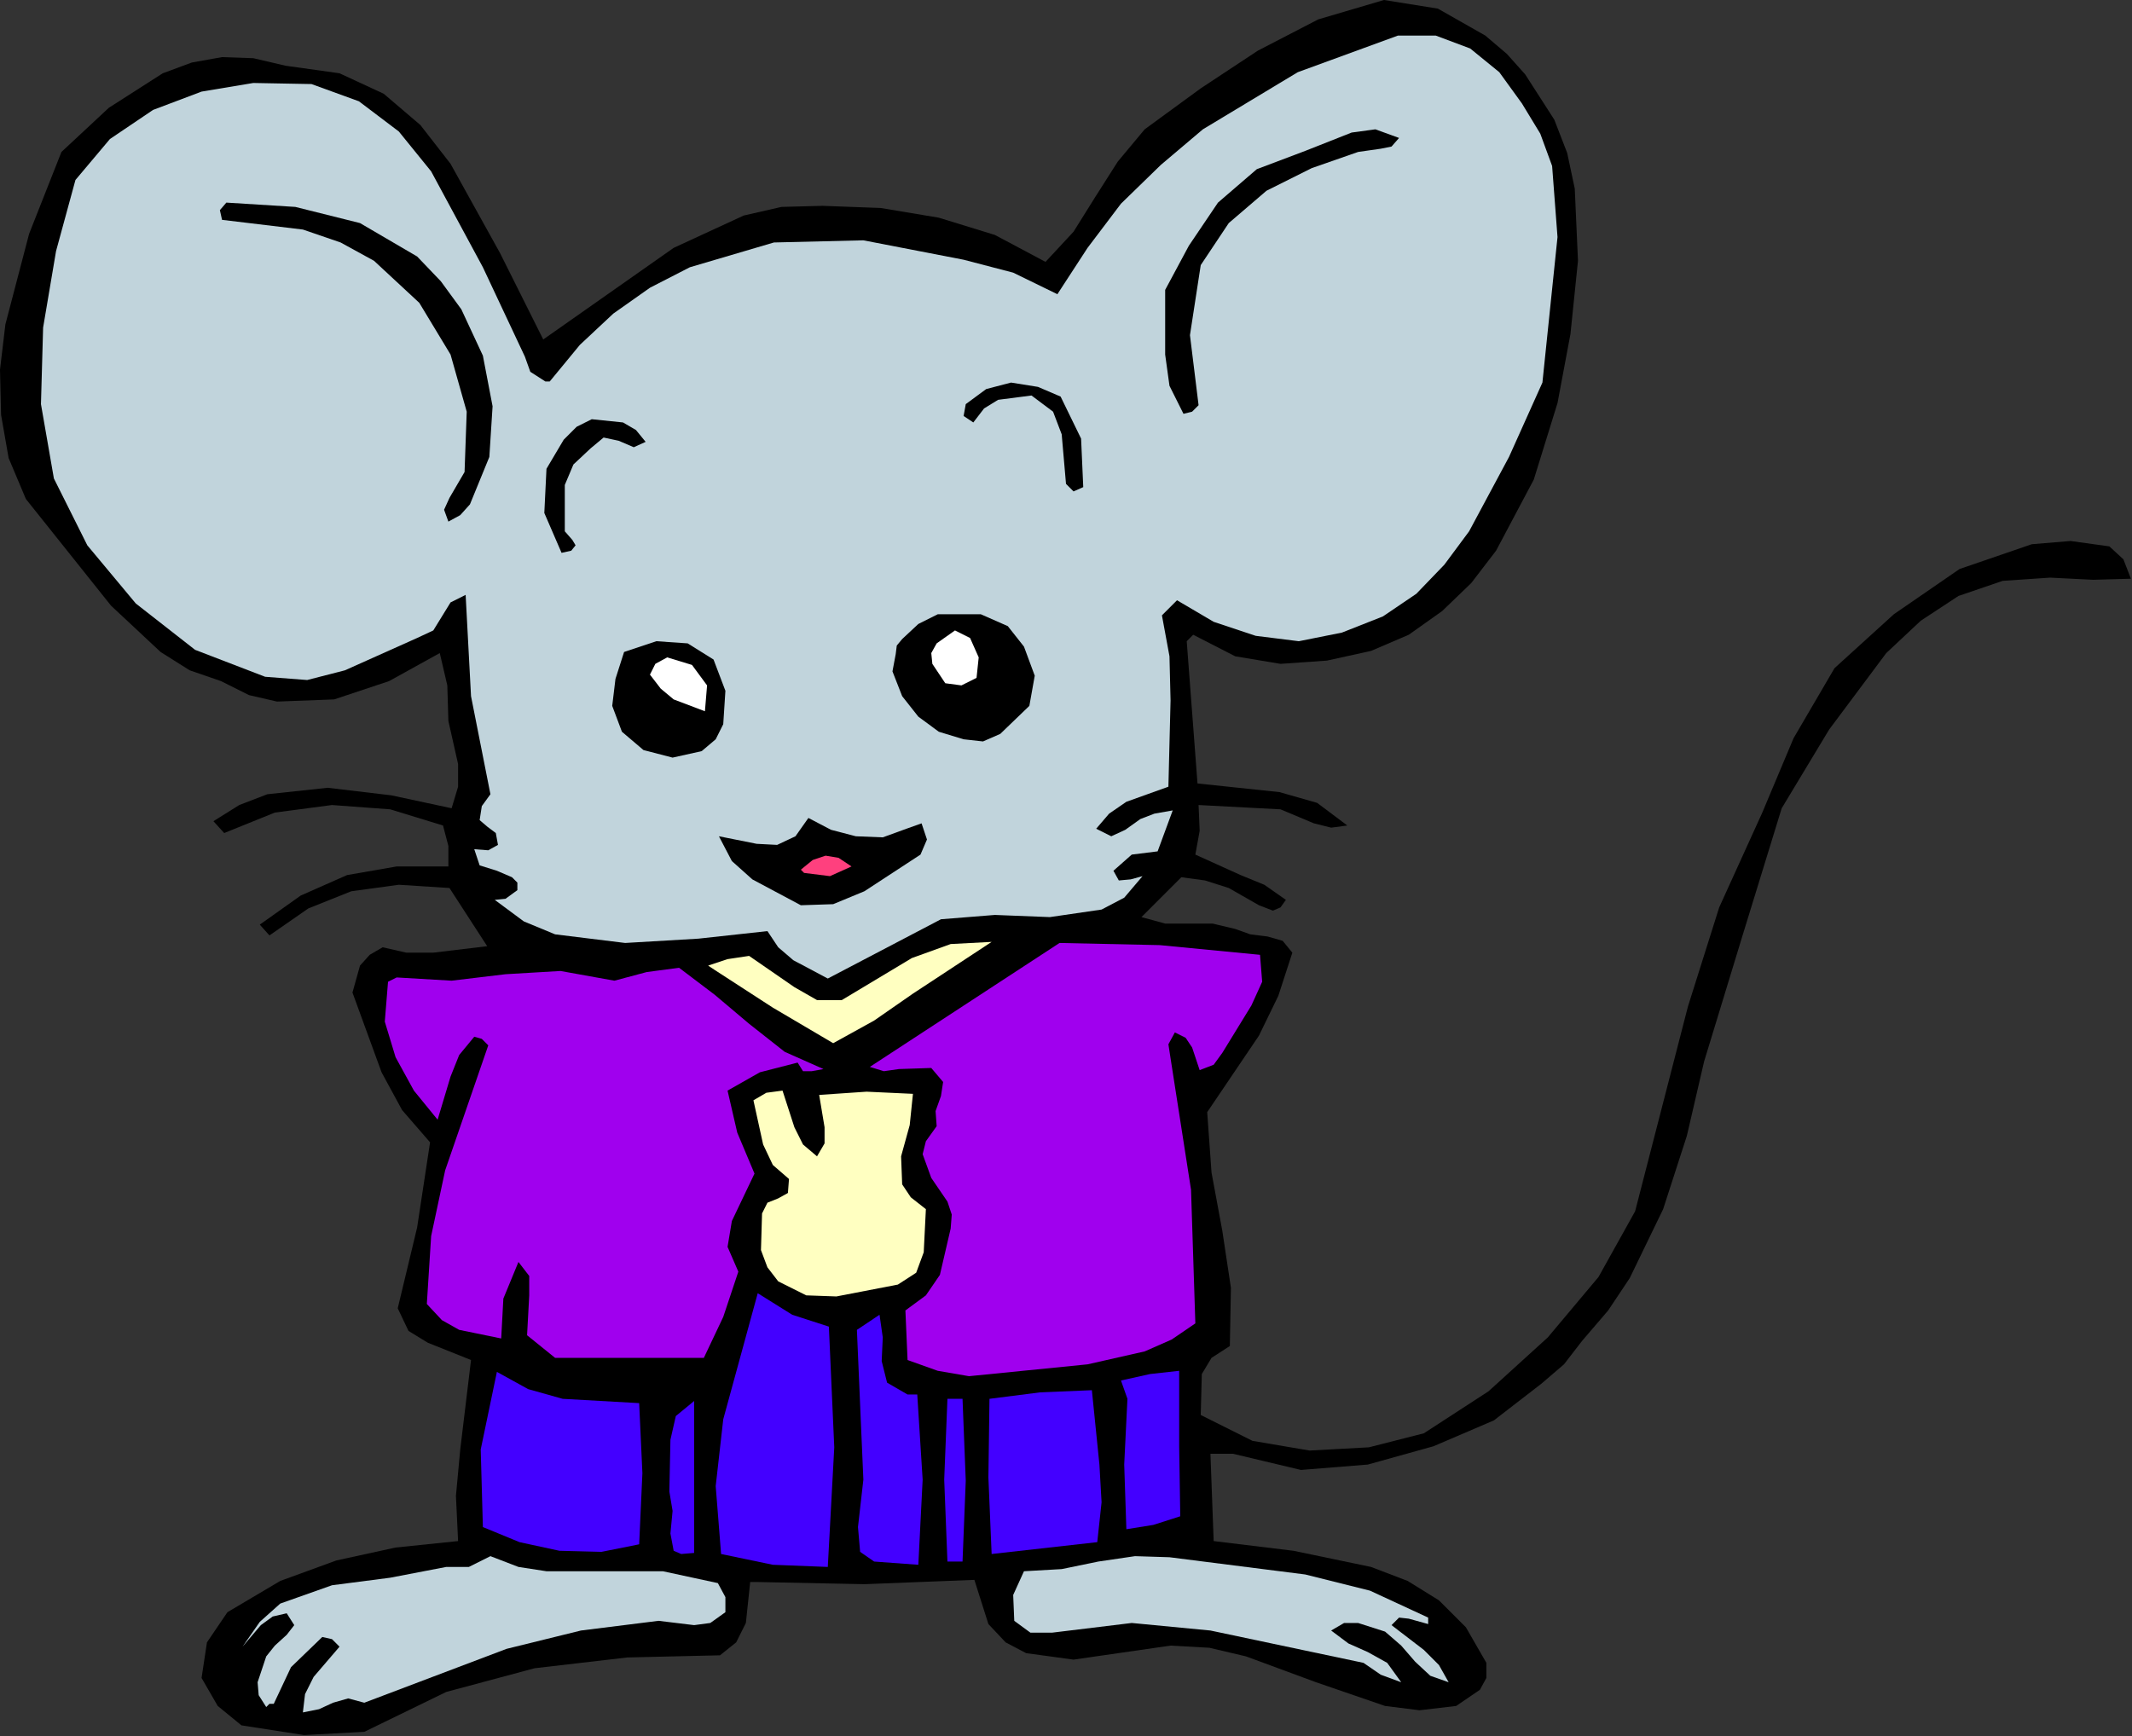 <?xml version="1.0" encoding="UTF-8" standalone="no"?>
<svg
   xmlns:dc="http://purl.org/dc/elements/1.1/"
   xmlns:cc="http://creativecommons.org/ns#"
   xmlns:rdf="http://www.w3.org/1999/02/22-rdf-syntax-ns#"
   xmlns:svg="http://www.w3.org/2000/svg"
   xmlns="http://www.w3.org/2000/svg"
   xmlns:sodipodi="http://sodipodi.sourceforge.net/DTD/sodipodi-0.dtd"
   xmlns:inkscape="http://www.inkscape.org/namespaces/inkscape"
   version="1.0"
   width="100.482mm"
   height="81.839mm"
   id="svg58"
   sodipodi:docname="ETONE001.WMF">
  <rect width="100%" height="100%" fill="#333333" stroke="none"/>
  <sodipodi:namedview
     pagecolor="#ffffff"
     bordercolor="#666666"
     borderopacity="1"
     objecttolerance="10"
     gridtolerance="10"
     guidetolerance="10"
     inkscape:pageopacity="0"
     inkscape:pageshadow="2"
     inkscape:window-width="640"
     inkscape:window-height="480"
     id="namedview60" />
  <defs
     id="defs6">
    <clipPath
       clipPathUnits="userSpaceOnUse"
       id="clipWmfPath1">
      <path
         d="M 0,0 L 379.68,0 L 379.68,309.216 L 0,309.216 z"
         id="path2" />
    </clipPath>
    <pattern
       id="WMFhbasepattern"
       patternUnits="userSpaceOnUse"
       width="6"
       height="6"
       x="0"
       y="0" />
  </defs>
  <path
     style="fill:#000000;fill-rule:evenodd;fill-opacity:1;stroke:none;"
     clip-path="url(#clipWmfPath1)"
     d="  M 276.864,21.312   L 279.168,27.264   L 280.512,33.6   L 281.088,46.464   L 279.744,59.52   L 277.44,71.808   L 273.216,85.44   L 266.496,98.112   L 262.08,103.872   L 256.896,108.864   L 250.944,113.088   L 244.224,115.968   L 236.352,117.696   L 228.096,118.272   L 220.032,116.928   L 212.544,113.088   L 211.392,114.24   L 213.312,139.584   L 227.904,141.12   L 234.624,143.04   L 240,147.072   L 237.12,147.456   L 234.048,146.688   L 228.096,144.192   L 213.504,143.424   L 213.696,148.032   L 212.928,152.256   L 220.992,155.904   L 225.216,157.632   L 229.056,160.32   L 228.096,161.664   L 226.752,162.24   L 224.256,161.28   L 218.88,158.208   L 214.656,156.864   L 210.432,156.288   L 203.328,163.392   L 207.552,164.544   L 211.776,164.544   L 216,164.544   L 220.032,165.504   L 222.72,166.464   L 225.792,166.848   L 228.48,167.616   L 230.208,169.728   L 227.712,177.408   L 224.256,184.512   L 215.04,198.144   L 215.808,208.896   L 217.728,219.264   L 219.264,229.44   L 219.072,239.808   L 215.808,241.92   L 214.08,244.8   L 213.888,252.096   L 223.104,256.704   L 233.28,258.432   L 243.84,257.856   L 253.632,255.36   L 265.152,247.872   L 275.712,238.272   L 284.736,227.52   L 291.264,215.808   L 300.672,179.328   L 306.24,161.664   L 313.92,144.768   L 319.488,131.52   L 326.784,119.04   L 337.344,109.44   L 349.056,101.376   L 361.92,96.96   L 368.832,96.384   L 375.744,97.344   L 378.24,99.648   L 379.584,103.104   L 372.864,103.296   L 365.184,102.912   L 356.736,103.488   L 348.864,106.176   L 342.144,110.592   L 336,116.352   L 325.824,129.984   L 317.376,144   L 310.464,166.464   L 303.552,189.12   L 300.48,202.368   L 296.256,215.424   L 290.304,227.712   L 286.464,233.472   L 281.856,238.848   L 278.592,243.072   L 274.56,246.528   L 266.112,253.056   L 255.36,257.664   L 243.648,260.928   L 231.744,261.888   L 219.648,259.008   L 215.616,259.008   L 216.192,274.56   L 230.4,276.288   L 244.224,279.168   L 250.752,281.664   L 256.32,285.12   L 261.12,289.92   L 264.768,296.256   L 264.768,298.944   L 263.616,301.056   L 259.392,303.936   L 252.864,304.704   L 246.72,303.936   L 234.432,299.712   L 221.952,295.104   L 215.424,293.568   L 208.512,293.184   L 191.232,295.68   L 182.784,294.528   L 179.136,292.608   L 176.064,289.344   L 173.568,281.472   L 153.984,282.24   L 134.976,281.856   L 133.632,281.856   L 132.864,289.152   L 131.136,292.608   L 128.256,294.912   L 111.744,295.296   L 95.232,297.216   L 79.488,301.44   L 64.896,308.544   L 54.144,309.12   L 43.008,307.392   L 38.784,303.936   L 35.904,298.944   L 36.864,292.608   L 40.512,287.232   L 49.92,281.664   L 59.904,278.016   L 70.464,275.712   L 81.6,274.56   L 81.216,266.496   L 81.984,258.24   L 83.904,242.304   L 76.224,239.232   L 72.768,237.12   L 70.848,233.088   L 74.304,218.688   L 76.608,203.52   L 71.616,197.76   L 67.968,191.04   L 62.784,176.832   L 64.128,172.032   L 65.856,170.112   L 68.16,168.768   L 72.384,169.728   L 77.184,169.728   L 86.784,168.576   L 80.064,158.208   L 71.04,157.632   L 62.592,158.784   L 54.912,161.856   L 48,166.656   L 46.272,164.736   L 53.568,159.552   L 61.824,155.904   L 70.656,154.368   L 79.872,154.368   L 79.872,150.72   L 78.912,147.072   L 69.504,144.192   L 59.136,143.424   L 48.96,144.768   L 39.936,148.416   L 38.016,146.304   L 42.624,143.424   L 47.616,141.504   L 58.368,140.352   L 69.696,141.696   L 80.448,144   L 81.6,140.16   L 81.6,136.128   L 79.872,128.448   L 79.68,122.112   L 78.336,116.352   L 69.312,121.344   L 59.52,124.608   L 49.344,124.992   L 44.352,123.84   L 39.36,121.344   L 33.792,119.424   L 28.608,116.16   L 19.776,107.904   L 4.608,88.896   L 1.536,81.6   L 0.192,73.92   L 0,65.856   L 0.96,57.792   L 5.184,41.664   L 10.944,27.072   L 19.392,19.2   L 28.992,13.056   L 34.176,11.136   L 39.552,10.176   L 45.12,10.368   L 50.88,11.712   L 60.48,13.056   L 68.352,16.704   L 74.88,22.272   L 80.256,29.184   L 89.088,45.12   L 96.768,60.48   L 120,44.16   L 132.48,38.4   L 139.2,36.864   L 146.496,36.672   L 156.864,37.056   L 167.232,38.784   L 177.216,41.856   L 186.24,46.656   L 191.232,41.28   L 195.072,35.136   L 199.104,28.8   L 203.904,23.04   L 213.888,15.744   L 224.064,9.024   L 234.816,3.456   L 246.528,0   L 256.128,1.536   L 264.576,6.336   L 268.416,9.6   L 271.68,13.248   L 276.864,21.312  z "
     id="path8" />
  <path
     style="fill:#c1d4dc;fill-rule:evenodd;fill-opacity:1;stroke:none;"
     clip-path="url(#clipWmfPath1)"
     d="  M 271.104,18.432   L 274.368,23.808   L 276.48,29.568   L 277.44,42.24   L 274.752,68.16   L 268.8,81.408   L 261.696,94.656   L 257.28,100.608   L 252.288,105.792   L 246.336,109.824   L 239.04,112.704   L 231.36,114.24   L 223.68,113.28   L 216.192,110.784   L 209.664,106.944   L 206.976,109.632   L 208.32,116.928   L 208.512,124.8   L 208.128,140.16   L 200.64,142.848   L 197.568,144.96   L 195.264,147.648   L 197.952,148.992   L 200.448,147.84   L 203.136,145.92   L 205.632,144.96   L 208.896,144.384   L 206.208,151.68   L 201.6,152.256   L 198.336,155.136   L 199.296,156.864   L 201.408,156.672   L 203.52,156.096   L 200.256,159.936   L 196.224,162.048   L 187.008,163.392   L 177.216,163.008   L 167.616,163.776   L 147.456,174.336   L 141.312,171.072   L 138.624,168.768   L 136.704,165.888   L 124.416,167.232   L 111.36,168   L 98.88,166.464   L 93.312,164.16   L 88.128,160.32   L 90.048,160.128   L 92.16,158.592   L 92.16,157.248   L 91.2,156.288   L 88.512,155.136   L 85.44,154.176   L 84.48,151.296   L 86.976,151.488   L 88.704,150.528   L 88.32,148.416   L 86.784,147.264   L 85.44,146.112   L 85.824,143.616   L 87.36,141.504   L 83.904,124.032   L 82.944,105.984   L 80.256,107.328   L 78.72,109.824   L 77.184,112.32   L 74.304,113.664   L 61.44,119.424   L 54.72,121.152   L 47.232,120.576   L 34.752,115.776   L 24.192,107.52   L 15.552,97.152   L 9.6,85.248   L 7.296,72   L 7.68,58.368   L 9.984,44.736   L 13.44,32.064   L 19.584,24.768   L 27.264,19.584   L 35.904,16.32   L 45.12,14.784   L 55.488,14.976   L 63.936,18.048   L 71.04,23.424   L 76.8,30.528   L 86.016,47.616   L 93.504,63.552   L 94.464,66.24   L 97.152,67.968   L 97.92,67.968   L 103.296,61.44   L 109.248,55.872   L 115.776,51.264   L 122.88,47.616   L 137.856,43.2   L 153.792,42.816   L 171.648,46.272   L 180.48,48.576   L 188.352,52.416   L 193.728,44.16   L 199.68,36.288   L 206.784,29.376   L 214.272,23.04   L 231.168,12.864   L 249.024,6.336   L 255.744,6.336   L 261.888,8.64   L 267.072,12.864   L 271.104,18.432  z "
     id="path10" />
  <path
     style="fill:#000000;fill-rule:evenodd;fill-opacity:1;stroke:none;"
     clip-path="url(#clipWmfPath1)"
     d="  M 249.216,24.576   L 247.872,26.112   L 245.952,26.496   L 241.92,27.072   L 233.664,29.952   L 225.6,33.984   L 218.88,39.744   L 213.888,47.232   L 211.968,59.712   L 213.504,72.192   L 212.352,73.344   L 210.816,73.728   L 208.32,68.736   L 207.552,63.168   L 207.552,51.648   L 211.776,43.776   L 216.96,36.096   L 223.872,30.144   L 232.512,26.88   L 240.768,23.616   L 244.992,23.04   L 249.216,24.576  z "
     id="path12" />
  <path
     style="fill:#000000;fill-rule:evenodd;fill-opacity:1;stroke:none;"
     clip-path="url(#clipWmfPath1)"
     d="  M 82.176,55.104   L 86.016,63.36   L 87.744,72.384   L 87.168,81.408   L 83.712,89.856   L 81.984,91.776   L 79.872,92.928   L 79.104,90.816   L 80.064,88.704   L 82.752,84.096   L 83.136,73.344   L 80.256,63.168   L 74.688,53.952   L 66.624,46.464   L 60.672,43.2   L 53.952,40.896   L 39.552,39.168   L 39.168,37.44   L 40.32,36.096   L 52.608,36.864   L 64.128,39.744   L 74.304,45.696   L 78.528,50.112   L 82.176,55.104  z "
     id="path14" />
  <path
     style="fill:#000000;fill-rule:evenodd;fill-opacity:1;stroke:none;"
     clip-path="url(#clipWmfPath1)"
     d="  M 188.928,70.656   L 192.576,78.144   L 192.96,86.784   L 191.232,87.552   L 189.888,86.208   L 189.12,77.376   L 187.584,73.344   L 183.744,70.464   L 177.792,71.232   L 175.296,72.768   L 173.376,75.264   L 171.648,74.112   L 172.032,72   L 175.68,69.312   L 180.096,68.16   L 184.896,68.928   L 188.928,70.656  z "
     id="path16" />
  <path
     style="fill:#000000;fill-rule:evenodd;fill-opacity:1;stroke:none;"
     clip-path="url(#clipWmfPath1)"
     d="  M 115.008,78.72   L 112.896,79.68   L 110.208,78.528   L 107.52,77.952   L 105.216,79.872   L 102.144,82.752   L 100.608,86.4   L 100.608,94.656   L 101.952,96.192   L 102.528,97.152   L 101.76,98.112   L 100.032,98.496   L 96.96,91.392   L 97.344,83.52   L 100.416,78.336   L 102.72,76.032   L 105.408,74.688   L 110.976,75.264   L 113.28,76.608   L 115.008,78.72  z "
     id="path18" />
  <path
     style="fill:#000000;fill-rule:evenodd;fill-opacity:1;stroke:none;"
     clip-path="url(#clipWmfPath1)"
     d="  M 182.4,115.2   L 184.32,120.384   L 183.36,125.76   L 178.176,130.752   L 175.104,132.096   L 171.648,131.712   L 167.232,130.368   L 163.584,127.68   L 160.704,124.032   L 158.976,119.616   L 159.552,116.544   L 159.744,115.008   L 160.704,113.856   L 163.584,111.168   L 167.04,109.44   L 174.72,109.44   L 179.52,111.552   L 182.4,115.2  z "
     id="path20" />
  <path
     style="fill:#ffffff;fill-rule:evenodd;fill-opacity:1;stroke:none;"
     clip-path="url(#clipWmfPath1)"
     d="  M 173.952,120.768   L 171.264,122.112   L 168.384,121.728   L 166.08,118.272   L 165.888,116.352   L 166.848,114.624   L 170.112,112.32   L 172.8,113.664   L 174.336,117.12   L 173.952,120.768  z "
     id="path22" />
  <path
     style="fill:#000000;fill-rule:evenodd;fill-opacity:1;stroke:none;"
     clip-path="url(#clipWmfPath1)"
     d="  M 129.216,123.072   L 128.832,129.024   L 127.488,131.712   L 124.992,133.824   L 119.808,134.976   L 114.624,133.632   L 110.784,130.368   L 109.056,125.76   L 109.632,120.96   L 111.168,116.16   L 116.928,114.24   L 122.496,114.624   L 127.104,117.504   L 129.216,123.072  z "
     id="path24" />
  <path
     style="fill:#ffffff;fill-rule:evenodd;fill-opacity:1;stroke:none;"
     clip-path="url(#clipWmfPath1)"
     d="  M 125.952,122.112   L 125.568,126.72   L 120,124.608   L 117.696,122.688   L 115.776,120.192   L 116.736,118.272   L 118.848,117.12   L 123.264,118.464   L 125.952,122.112  z "
     id="path26" />
  <path
     style="fill:#000000;fill-rule:evenodd;fill-opacity:1;stroke:none;"
     clip-path="url(#clipWmfPath1)"
     d="  M 161.472,147.648   L 164.16,146.688   L 165.12,149.568   L 163.968,152.256   L 153.984,158.784   L 148.416,161.088   L 142.656,161.28   L 134.016,156.672   L 130.368,153.408   L 128.064,148.992   L 134.784,150.336   L 138.432,150.528   L 141.696,148.992   L 144,145.728   L 148.032,147.84   L 152.448,148.992   L 157.248,149.184   L 161.472,147.648  z "
     id="path28" />
  <path
     style="fill:#ff407e;fill-rule:evenodd;fill-opacity:1;stroke:none;"
     clip-path="url(#clipWmfPath1)"
     d="  M 151.68,154.368   L 147.84,156.096   L 143.232,155.52   L 142.656,154.944   L 144.768,153.216   L 147.072,152.448   L 149.376,152.832   L 151.68,154.368  z "
     id="path30" />
  <path
     style="fill:#a000ee;fill-rule:evenodd;fill-opacity:1;stroke:none;"
     clip-path="url(#clipWmfPath1)"
     d="  M 224.448,170.112   L 224.832,174.912   L 222.912,179.136   L 217.728,187.584   L 216.192,189.696   L 213.696,190.656   L 212.352,186.624   L 211.2,184.896   L 209.28,183.936   L 208.128,186.048   L 208.512,188.544   L 212.16,211.968   L 212.928,235.776   L 208.704,238.656   L 203.904,240.768   L 193.728,243.072   L 172.608,245.184   L 167.04,244.224   L 161.664,242.304   L 161.28,233.472   L 164.928,230.784   L 167.424,227.136   L 169.344,218.88   L 169.536,216.384   L 168.768,214.08   L 165.888,209.856   L 164.352,205.632   L 164.928,203.328   L 166.848,200.64   L 166.656,197.952   L 167.616,195.264   L 168,192.768   L 165.888,190.272   L 160.128,190.464   L 157.44,190.848   L 154.944,190.08   L 188.736,168   L 206.592,168.384   L 224.448,170.112  z "
     id="path32" />
  <path
     style="fill:#ffffc1;fill-rule:evenodd;fill-opacity:1;stroke:none;"
     clip-path="url(#clipWmfPath1)"
     d="  M 176.64,167.808   L 162.624,177.024   L 155.712,181.824   L 148.416,185.856   L 137.664,179.52   L 127.296,172.8   L 126.144,172.032   L 129.6,170.88   L 133.44,170.304   L 141.504,175.872   L 145.536,178.176   L 149.952,178.176   L 162.432,170.688   L 169.344,168.192   L 176.64,167.808  z "
     id="path34" />
  <path
     style="fill:#a000ee;fill-rule:evenodd;fill-opacity:1;stroke:none;"
     clip-path="url(#clipWmfPath1)"
     d="  M 120.96,172.416   L 127.296,177.216   L 133.44,182.4   L 139.776,187.392   L 146.688,190.464   L 144.576,190.848   L 143.04,190.848   L 142.08,189.312   L 135.36,191.04   L 129.6,194.304   L 131.328,201.792   L 134.4,209.088   L 130.368,217.536   L 129.6,222.144   L 131.52,226.56   L 128.832,234.624   L 125.376,241.92   L 98.88,241.92   L 93.888,237.888   L 94.272,230.784   L 94.272,227.328   L 92.352,224.832   L 89.664,231.36   L 89.28,238.464   L 81.792,236.928   L 78.72,235.2   L 76.032,232.32   L 76.8,220.224   L 79.296,208.512   L 86.976,186.24   L 85.824,185.088   L 84.48,184.704   L 81.792,187.968   L 80.256,191.808   L 77.952,199.488   L 73.728,194.304   L 70.464,188.352   L 68.544,182.016   L 69.12,174.912   L 70.656,174.144   L 80.448,174.72   L 90.048,173.568   L 99.84,172.992   L 109.44,174.72   L 115.2,173.184   L 120.96,172.416  z "
     id="path36" />
  <path
     style="fill:#ffffc1;fill-rule:evenodd;fill-opacity:1;stroke:none;"
     clip-path="url(#clipWmfPath1)"
     d="  M 162.624,194.88   L 162.048,200.448   L 160.512,206.016   L 160.704,211.008   L 162.24,213.312   L 164.928,215.424   L 164.544,223.104   L 163.2,226.752   L 159.936,228.864   L 148.992,230.976   L 143.616,230.784   L 138.624,228.288   L 136.704,225.792   L 135.552,222.72   L 135.744,216.192   L 136.704,214.272   L 138.624,213.504   L 140.352,212.544   L 140.544,210.048   L 137.664,207.552   L 135.936,203.904   L 134.208,196.032   L 136.512,194.688   L 139.392,194.304   L 141.504,200.832   L 143.04,203.904   L 145.536,206.016   L 146.88,203.712   L 146.88,200.832   L 145.92,195.072   L 154.368,194.496   L 162.624,194.88  z "
     id="path38" />
  <path
     style="fill:#4300ff;fill-rule:evenodd;fill-opacity:1;stroke:none;"
     clip-path="url(#clipWmfPath1)"
     d="  M 147.648,236.352   L 148.608,257.856   L 147.456,279.168   L 137.664,278.784   L 128.448,276.864   L 127.488,264.768   L 128.832,252.864   L 134.976,230.4   L 141.12,234.24   L 147.648,236.352  z "
     id="path40" />
  <path
     style="fill:#4300ff;fill-rule:evenodd;fill-opacity:1;stroke:none;"
     clip-path="url(#clipWmfPath1)"
     d="  M 161.664,248.448   L 163.392,248.448   L 164.352,263.616   L 163.584,278.784   L 155.712,278.208   L 153.216,276.48   L 152.832,272.064   L 153.792,263.616   L 153.408,254.784   L 152.64,236.928   L 156.672,234.24   L 157.248,238.272   L 157.056,242.496   L 158.016,246.336   L 161.664,248.448  z "
     id="path42" />
  <path
     style="fill:#4300ff;fill-rule:evenodd;fill-opacity:1;stroke:none;"
     clip-path="url(#clipWmfPath1)"
     d="  M 210.048,244.224   L 210.048,257.664   L 210.24,270.144   L 205.44,271.68   L 200.64,272.448   L 200.256,260.928   L 200.832,249.216   L 199.68,245.952   L 204.864,244.8   L 210.048,244.224  z "
     id="path44" />
  <path
     style="fill:#4300ff;fill-rule:evenodd;fill-opacity:1;stroke:none;"
     clip-path="url(#clipWmfPath1)"
     d="  M 113.856,249.984   L 114.432,262.464   L 113.856,275.136   L 107.136,276.48   L 99.648,276.288   L 92.544,274.752   L 86.016,272.064   L 85.632,258.24   L 88.512,244.416   L 94.08,247.488   L 100.224,249.216   L 113.856,249.984  z "
     id="path46" />
  <path
     style="fill:#4300ff;fill-rule:evenodd;fill-opacity:1;stroke:none;"
     clip-path="url(#clipWmfPath1)"
     d="  M 194.496,247.68   L 195.84,260.928   L 196.224,267.648   L 195.456,274.752   L 176.64,276.864   L 176.064,263.232   L 176.256,249.216   L 185.28,248.064   L 194.496,247.68  z "
     id="path48" />
  <path
     style="fill:#4300ff;fill-rule:evenodd;fill-opacity:1;stroke:none;"
     clip-path="url(#clipWmfPath1)"
     d="  M 171.456,249.216   L 172.032,263.808   L 171.456,278.208   L 168.768,278.208   L 168.192,263.616   L 168.768,249.216   L 171.456,249.216  z "
     id="path50" />
  <path
     style="fill:#4300ff;fill-rule:evenodd;fill-opacity:1;stroke:none;"
     clip-path="url(#clipWmfPath1)"
     d="  M 123.648,276.672   L 121.344,276.864   L 120,276.288   L 119.424,273.216   L 119.808,269.184   L 119.232,265.728   L 119.424,256.512   L 120.384,252.288   L 123.648,249.6   L 123.648,263.616   L 123.648,276.672  z "
     id="path52" />
  <path
     style="fill:#c1d4dc;fill-rule:evenodd;fill-opacity:1;stroke:none;"
     clip-path="url(#clipWmfPath1)"
     d="  M 254.4,288.192   L 254.4,289.344   L 250.944,288.384   L 249.216,288.192   L 247.872,289.536   L 253.632,293.952   L 256.32,296.64   L 258.048,299.712   L 254.784,298.56   L 252.096,296.064   L 249.6,293.184   L 246.72,290.688   L 241.92,289.152   L 239.424,289.152   L 237.12,290.496   L 240.192,292.8   L 243.648,294.336   L 247.104,296.256   L 249.6,299.712   L 245.952,298.368   L 242.88,296.256   L 215.616,290.496   L 201.6,289.152   L 187.392,290.88   L 183.552,290.88   L 180.672,288.768   L 180.48,284.16   L 182.4,279.936   L 189.12,279.552   L 195.648,278.208   L 202.176,277.248   L 208.32,277.44   L 232.512,280.512   L 244.032,283.392   L 254.4,288.192  z "
     id="path54" />
  <path
     style="fill:#c1d4dc;fill-rule:evenodd;fill-opacity:1;stroke:none;"
     clip-path="url(#clipWmfPath1)"
     d="  M 127.872,282.048   L 129.216,284.544   L 129.216,287.232   L 126.528,289.152   L 123.648,289.536   L 117.312,288.768   L 103.488,290.496   L 90.24,293.76   L 64.896,303.36   L 62.016,302.592   L 59.328,303.36   L 56.832,304.512   L 53.952,305.088   L 54.336,301.824   L 55.872,298.752   L 60.48,293.376   L 59.136,292.032   L 57.408,291.648   L 51.84,297.024   L 48.768,303.552   L 48,303.552   L 47.424,304.128   L 46.08,302.016   L 45.888,299.712   L 47.424,295.104   L 48.96,293.184   L 51.072,291.264   L 52.416,289.536   L 51.072,287.424   L 48.576,288   L 46.464,289.536   L 43.2,293.376   L 46.272,288.96   L 49.92,285.696   L 59.136,282.432   L 69.504,281.088   L 79.488,279.168   L 83.52,279.168   L 87.36,277.248   L 92.352,279.168   L 97.344,279.936   L 107.712,279.936   L 118.08,279.936   L 127.872,282.048  z "
     id="path56" />
</svg>
